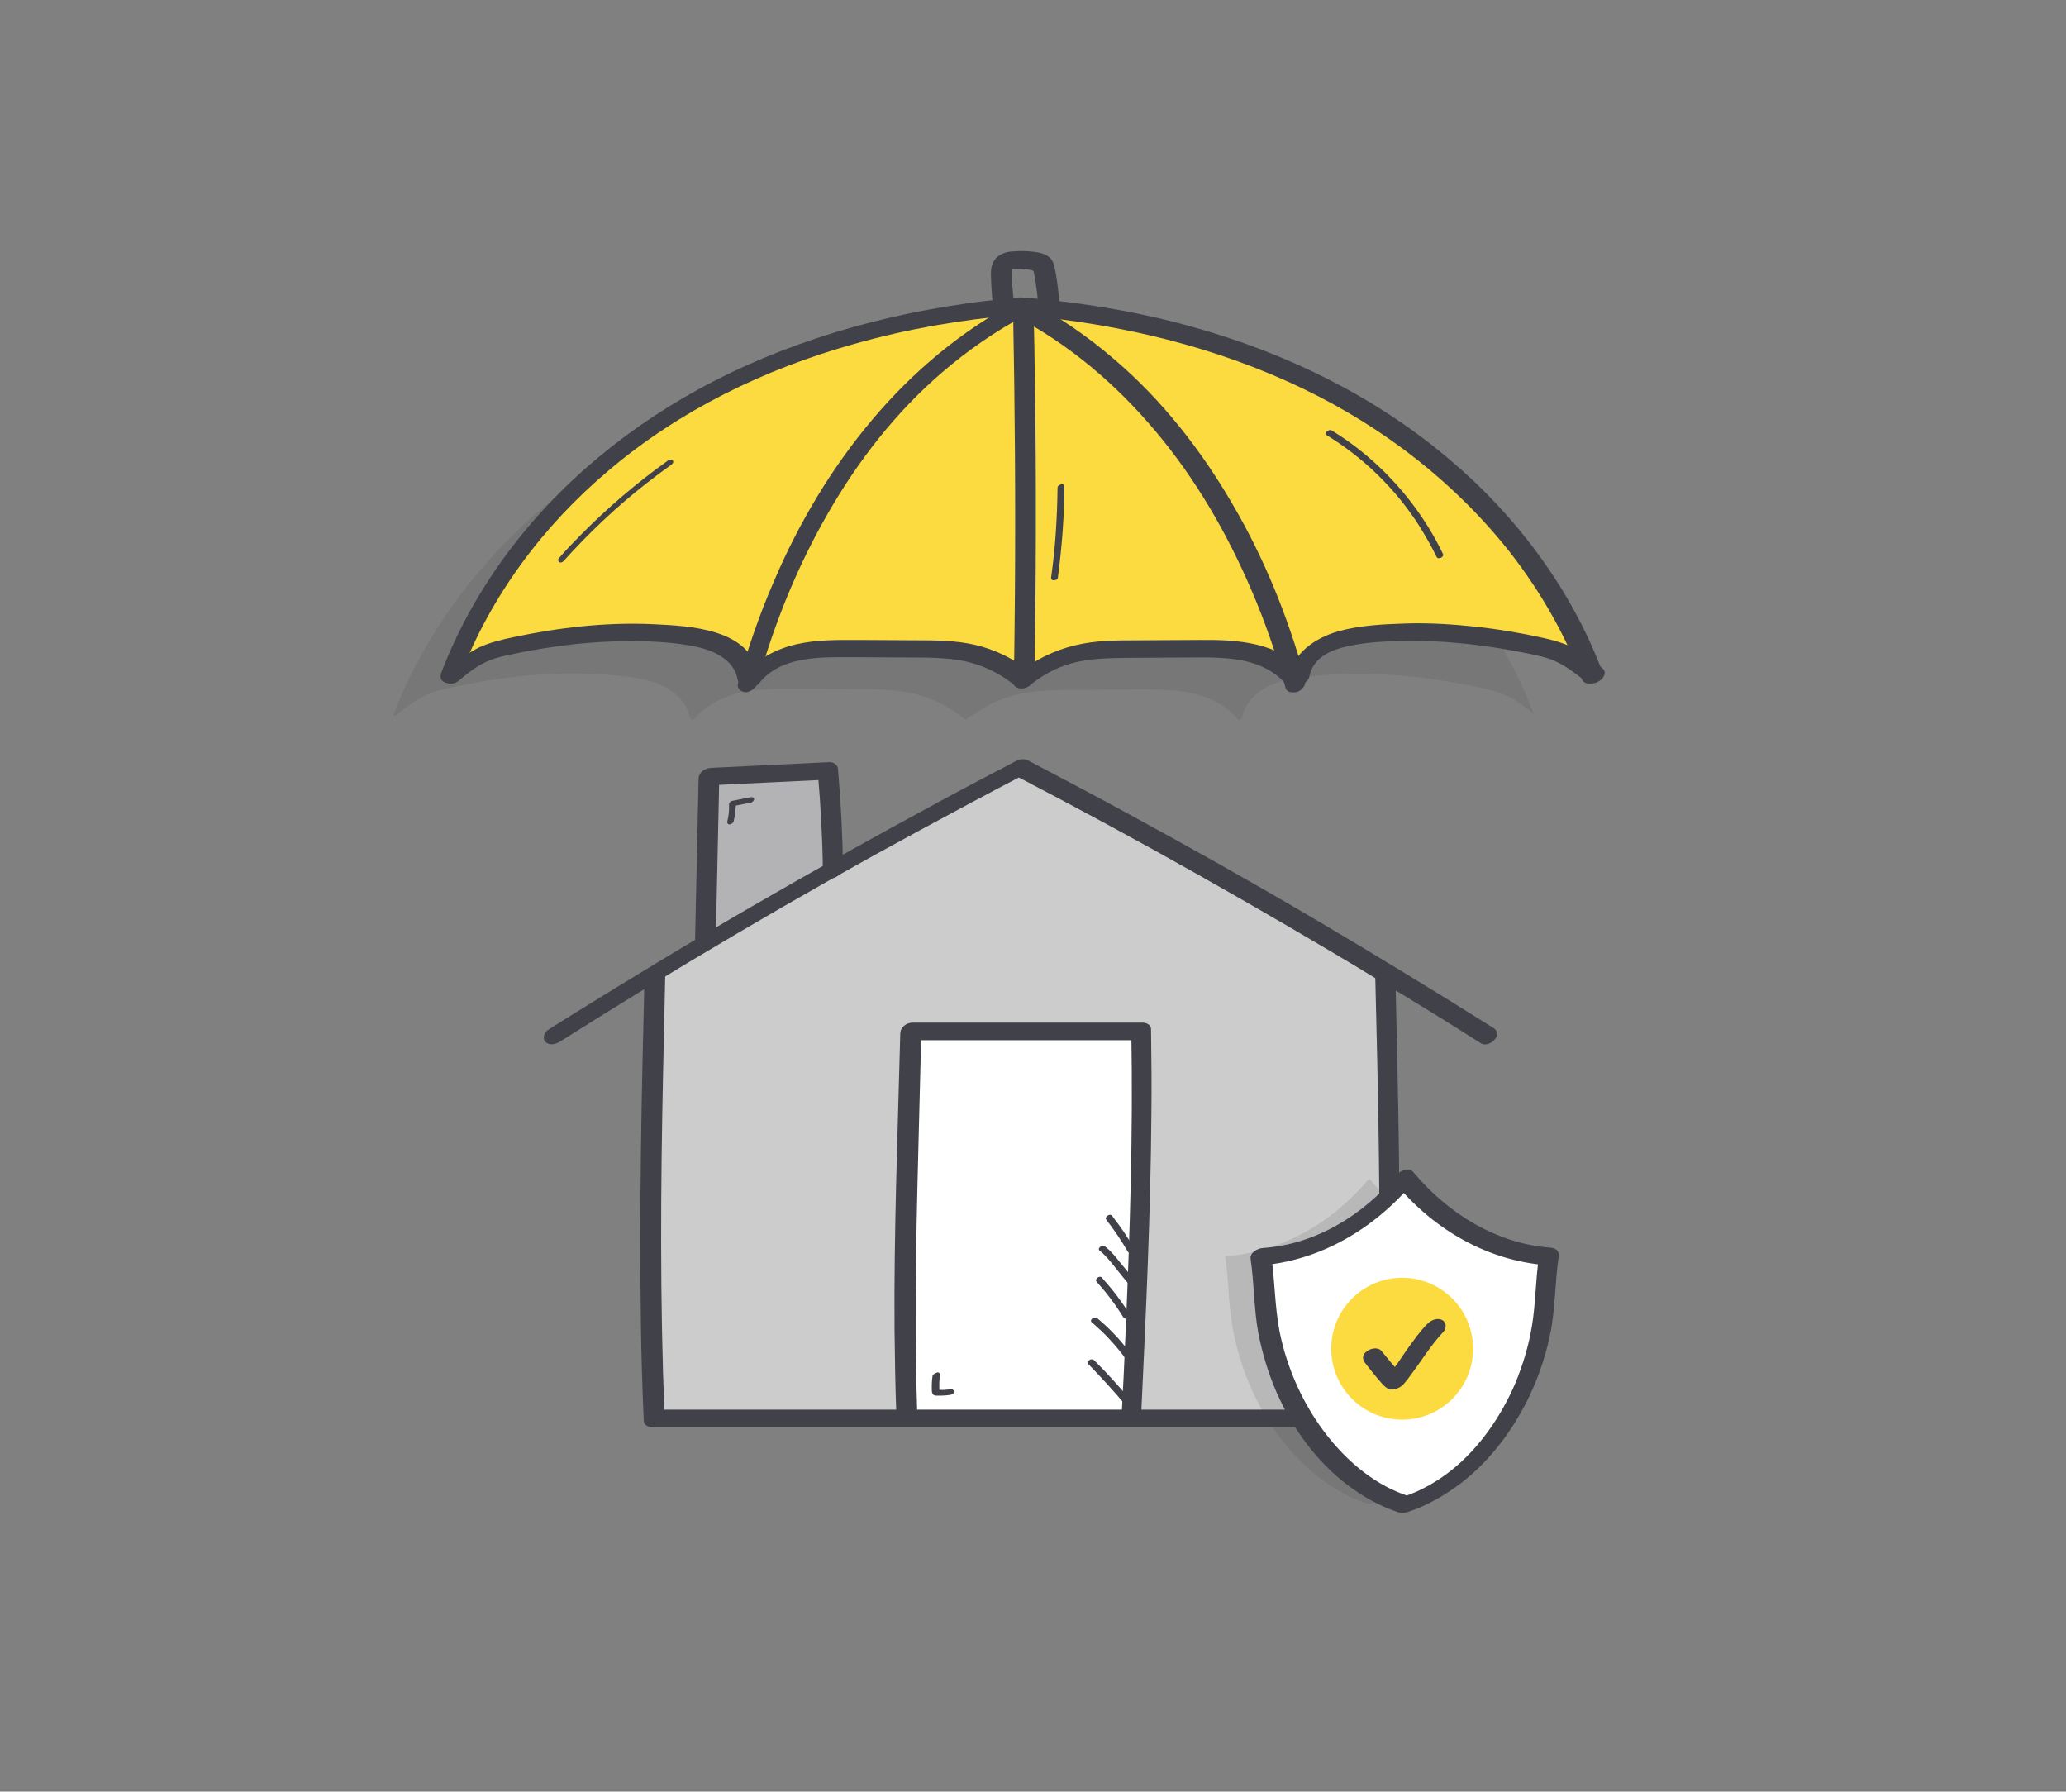 <?xml version="1.0" encoding="utf-8"?>
<!-- Generator: Adobe Illustrator 25.0.0, SVG Export Plug-In . SVG Version: 6.00 Build 0)  -->
<svg version="1.1" xmlns="http://www.w3.org/2000/svg" xmlns:xlink="http://www.w3.org/1999/xlink" x="0px" y="0px"
	 viewBox="0 0 576.7 500" style="enable-background:new 0 0 576.7 500;" xml:space="preserve">
<rect x="0" y="0" width="576.7" height="500" fill="#808080" stroke="none"/>
<style type="text/css">
	.st0{fill:#FFFFFF;}
	.st1{fill:#CCCCCC;}
	.st2{fill:#FCDB40;}
	.st3{opacity:0.15;}
	.st4{fill:#414149;}
	.st5{opacity:0.48;fill:#8D8D92;}
	.st6{fill:#F2F2F2;}
	.st7{opacity:0.15;fill:#414149;}
	.st8{opacity:0.32;}
	.st9{fill:#C4A0A3;}
	.st10{fill:#363131;}
	.st11{fill:#F3D421;}
	.st12{fill:#F3C421;}
	.st13{fill:#F3E620;}
	.st14{fill:#686877;}
	.st15{fill:#ED8017;}
	.st16{fill:#F3A322;}
	.st17{fill:#100C37;}
	.st18{opacity:0.19;fill:#4031DA;}
	.st19{fill:url(#SVGID_1_);}
	.st20{fill:url(#SVGID_2_);}
	.st21{opacity:0.19;fill:#100C37;}
	.st22{opacity:0.19;fill:#837BC8;}
	.st23{fill:url(#SVGID_3_);}
	.st24{fill:#837BC8;}
	.st25{fill:url(#SVGID_4_);}
	.st26{fill:#E2B4CE;}
	.st27{fill:#F1DEDA;}
	.st28{fill:url(#SVGID_5_);}
	.st29{fill:#F04D5A;}
	.st30{fill:#9F9EAF;}
	.st31{fill:#F5D04D;}
	.st32{fill:#F0C6C0;}
	.st33{opacity:0.36;fill:#696969;}
	.st34{fill:none;stroke:#414149;stroke-width:5;stroke-linejoin:round;stroke-miterlimit:10;}
	.st35{opacity:0.16;}
	.st36{fill:#FDE98C;}
	.st37{fill:none;stroke:#414149;stroke-width:2;stroke-miterlimit:10;}
	.st38{opacity:0.24;fill:#414149;}
	.st39{fill:#999999;}
	.st40{clip-path:url(#SVGID_7_);}
	.st41{clip-path:url(#SVGID_9_);}
	.st42{clip-path:url(#SVGID_11_);}
	.st43{opacity:0.23;fill:#414149;}
	.st44{fill:none;stroke:#414149;stroke-width:5;stroke-miterlimit:10;}
	.st45{clip-path:url(#SVGID_13_);}
	.st46{clip-path:url(#SVGID_15_);}
	.st47{clip-path:url(#SVGID_17_);}
	.st48{fill:#B3B3B6;}
	.st49{clip-path:url(#SVGID_19_);}
	.st50{clip-path:url(#SVGID_21_);}
	.st51{opacity:0.25;}
	.st52{opacity:0.36;fill:#414149;}
	.st53{opacity:0.25;fill:#414149;}
	.st54{clip-path:url(#SVGID_23_);}
	.st55{fill:#0A2C34;}
	.st56{fill:#FFB0AC;}
	.st57{fill:#F7A09E;}
	.st58{fill:#F9DFAC;}
	.st59{fill:#E2CB9F;}
	.st60{fill:#FFE09C;}
	.st61{fill:#EFB26F;}
	.st62{fill:#D67848;}
	.st63{fill:#B25B3F;}
	.st64{fill:#FFDA94;}
	.st65{fill:#F0B571;}
</style>
<g id="Layer_2">
</g>
<g id="Layer_1">
	<g>
		<path class="st0" d="M319.5,286.2c0.6,35.5-1,71-2.7,106.5v1.5c-20.9,0-41.8,0-62.7,0v-2c-0.5-14.9-0.6-29.9-0.3-44.8
			c0.1-3.6,0.1-7.2,0.2-10.7c0.4-16.8,0.8-33.6,1.2-50.5C276.7,286.2,298.1,286.2,319.5,286.2z"/>
		<path class="st48" d="M233.5,241L233.5,241c-11.9,6.7-23.7,13.5-35.4,20.5l-0.2-0.3c0.3-15.3,0.7-30.7,1-46
			c11.1-0.5,22.1-1.1,33.2-1.6C233,222.6,233.4,231.8,233.5,241z"/>
		<path class="st1" d="M387.9,270.7c1,41.2,1.9,82.4,0.2,123.5c-23.7,0-47.5,0-71.2,0v-1.5c1.7-35.5,3.4-71,2.7-106.5
			c-21.4,0-42.8,0-64.3,0c-0.4,16.8-0.8,33.6-1.2,50.5c-0.1,3.6-0.2,7.2-0.2,10.7c-0.3,14.9-0.2,29.9,0.3,44.8v2
			c-23.5,0-46.9,0-70.4,0c-1.7-41.1-0.8-82.4,0.2-123.5l-0.3-0.5c4.8-2.9,9.7-5.8,14.5-8.7c11.7-7,23.5-13.8,35.4-20.5
			c17.3-9.7,34.8-19.2,52.4-28.4c34.7,18.1,68.8,37.3,102.3,57.6L387.9,270.7z"/>
		<g class="st3">
			<path class="st4" d="M353.3,191.9c-3.2,1.8-6,4.8-6.6,8.5l-1,0.6c-0.2-0.3-0.5-0.6-0.7-0.9c-12-42-36.8-82.1-75.3-102.5l0,0
				l0.4-0.8c2.3,0.2,4.6,0.4,6.8,0.7c30.8,3.4,61.1,12.2,87.5,28.2c28.3,17,51.9,42.6,63.7,73.5c-2.4-1.9-4.9-3.9-7.7-5.1
				c-2.6-1.2-5.4-1.8-8.1-2.4c-15.9-3.3-32.3-4.8-48.5-2.7C360.2,189.4,356.5,190.1,353.3,191.9z"/>
			<path class="st4" d="M269.7,97.6C308.2,118,333,158.1,345,200.1c-3.1-3.5-7.5-5.6-12.1-6.6c-4.9-1.1-10-1.1-15.1-1.1
				c-6,0-11.9,0.1-17.9,0.1c-5.2,0-10.4,0.1-15.5,1.2c-4.8,1.1-9.3,3.2-13.2,6.1l-1.4-0.5C270.4,165.3,270.3,131.4,269.7,97.6z"/>
			<path class="st4" d="M268,96.8l0.4,0.8c-38.6,20.4-63.5,60.8-75.4,102.9l-0.4-0.1c-0.6-3.7-3.3-6.7-6.6-8.5
				c-3.2-1.8-7-2.5-10.6-3c-16.1-2.1-32.5-0.6-48.4,2.7c-2.8,0.6-5.5,1.2-8.1,2.4c-3.1,1.4-5.9,3.6-8.6,5.8l-0.5-0.2
				c11.8-31,35.5-56.8,63.9-73.9c27.3-16.5,58.8-25.3,90.6-28.5C265.5,97,266.8,96.9,268,96.8z"/>
			<path class="st4" d="M193.6,200.9l-0.7-0.2c0-0.1,0-0.2,0.1-0.3c11.9-42.1,36.8-82.4,75.4-102.9c0.2-0.1,0.4-0.2,0.6-0.3
				c0.2,0.1,0.4,0.2,0.6,0.3l0,0c0.7,33.9,0.7,67.8,0.2,101.6l1.4,0.5c-0.6,0.4-1.1,0.9-1.6,1.3c-4.3-3.6-9.4-6.1-14.8-7.4
				c-5.1-1.1-10.3-1.2-15.5-1.2c-6,0-11.9-0.1-17.9-0.1c-5.1,0-10.1,0-15.1,1.1C201.5,194.6,196.7,197,193.6,200.9z"/>
		</g>
		<g>
			<path class="st2" d="M370.4,178.8c-3.2,1.8-6,4.8-6.6,8.5l-1,0.6c-0.2-0.3-0.5-0.6-0.7-0.9c-12-42-36.8-82.1-75.3-102.5l0,0
				l0.4-0.8c2.3,0.2,4.6,0.4,6.8,0.7c30.8,3.4,61.1,12.2,87.5,28.2c28.3,17,51.9,42.6,63.7,73.5c-2.4-1.9-4.9-3.9-7.7-5.1
				c-2.6-1.2-5.4-1.8-8.1-2.4c-15.9-3.3-32.3-4.8-48.5-2.7C377.3,176.3,373.6,177,370.4,178.8z"/>
			<path class="st2" d="M286.8,84.5c38.5,20.4,63.4,60.5,75.3,102.5c-3.1-3.5-7.5-5.6-12.1-6.6c-4.9-1.1-10-1.1-15.1-1.1
				c-6,0-11.9,0.1-17.9,0.1c-5.2,0-10.4,0.1-15.5,1.2c-4.8,1.1-9.3,3.2-13.2,6.1l-1.4-0.5C287.5,152.3,287.5,118.4,286.8,84.5z"/>
			<path class="st2" d="M285.2,83.8l0.4,0.8c-38.6,20.4-63.5,60.8-75.4,102.9l-0.4-0.1c-0.6-3.7-3.3-6.7-6.6-8.5
				c-3.2-1.8-7-2.5-10.6-3c-16.1-2.1-32.5-0.6-48.4,2.7c-2.8,0.6-5.5,1.2-8.1,2.4c-3.1,1.4-5.9,3.6-8.6,5.8l-0.5-0.2
				c11.8-31,35.5-56.8,63.9-73.9c27.3-16.5,58.8-25.3,90.6-28.5C282.6,84,283.9,83.9,285.2,83.8z"/>
			<path class="st2" d="M210.8,187.9l-0.7-0.2c0-0.1,0-0.2,0.1-0.3c11.9-42.1,36.8-82.4,75.4-102.9c0.2-0.1,0.4-0.2,0.6-0.3
				c0.2,0.1,0.4,0.2,0.6,0.3l0,0c0.7,33.9,0.7,67.7,0.2,101.6l1.4,0.5c-0.6,0.4-1.1,0.9-1.6,1.3c-4.3-3.6-9.4-6.1-14.8-7.4
				c-5-1.1-10.3-1.2-15.5-1.2c-6,0-11.9-0.1-17.9-0.1c-5.1,0-10.1-0.1-15.1,1.1C218.6,181.5,213.8,183.9,210.8,187.9z"/>
		</g>
		<g>
			<g>
				<path class="st4" d="M128.4,188.8c8.5-22.4,23.2-42.1,41.5-57.5c19.8-16.8,43.5-28.3,68.5-35.3c14.8-4.2,29.9-6.8,45.2-8.1
					c1.4-0.1,3-0.9,3.4-2.5c0.3-1.4-0.9-2.5-2.3-2.4c-27.9,2.4-55.7,9-81.1,21.2c-23,11.1-43.9,27-59.7,47.2
					c-8.6,11-15.7,23.2-20.7,36.3C121.8,191.2,127.3,191.6,128.4,188.8L128.4,188.8z"/>
			</g>
		</g>
		<g>
			<g>
				<path class="st4" d="M211.5,190.6c4.6-16.6,11.1-32.6,19.7-47.5c8.4-14.6,18.9-28.1,31.7-39.1c7.2-6.2,15-11.6,23.3-16
					c1.1-0.6,2.4-1.9,1.8-3.3c-0.6-1.3-2.5-1.4-3.7-0.8c-15.7,8.2-29.4,19.7-40.8,33.2c-11.4,13.5-20.6,29-27.5,45.2
					c-4,9.2-7.3,18.8-10,28.5c-0.4,1.4,1,2.4,2.3,2.4C209.6,193,211,192,211.5,190.6L211.5,190.6z"/>
			</g>
		</g>
		<g>
			<g>
				<path class="st4" d="M447.1,187c-8.8-23.1-24.2-43.5-43.1-59.3c-20.6-17.3-45.1-29.2-70.9-36.4c-15.2-4.3-30.7-6.8-46.4-8.2
					c-1.4-0.1-3.1,1.1-3.4,2.5c-0.3,1.6,1,2.3,2.3,2.4c27.1,2.4,54.1,8.8,78.6,20.7c22.3,10.8,42.2,26.2,57.5,45.7
					c8.3,10.7,15.1,22.5,19.9,35.2C442.7,192.3,448.2,189.8,447.1,187L447.1,187z"/>
			</g>
		</g>
		<g>
			<g>
				<path class="st4" d="M364.3,189.4c-4.7-17-11.3-33.4-20.2-48.6c-8.7-15-19.6-29-32.8-40.3c-7.4-6.4-15.6-12.1-24.3-16.6
					c-2.5-1.3-6.8,2.7-3.7,4.3c15.2,7.9,28.3,19.1,39.3,32.2c11.1,13.2,19.8,28.2,26.6,44c3.9,9,7.1,18.3,9.7,27.7
					c0.4,1.4,2.7,1.3,3.7,0.8C363.9,192.1,364.7,190.8,364.3,189.4L364.3,189.4z"/>
			</g>
		</g>
		<g>
			<g>
				<path class="st4" d="M282.8,86.9c0.5,26.4,0.7,52.8,0.5,79.2c-0.1,7.5-0.1,14.9-0.3,22.4c0,1.5,2,1.9,3.1,1.7
					c1.4-0.3,2.6-1.5,2.7-3c0.4-26.4,0.5-52.8,0.1-79.2c-0.1-7.5-0.2-14.9-0.4-22.4c0-1.5-1.9-1.9-3.1-1.7
					C284.1,84.2,282.8,85.4,282.8,86.9L282.8,86.9z"/>
			</g>
		</g>
		<g>
			<g>
				<path class="st4" d="M128,190c2.1-1.7,4.2-3.5,6.7-4.8c2.3-1.2,4.7-1.9,7.3-2.4c5.7-1.3,11.5-2.2,17.3-2.9
					c5.9-0.7,11.9-1,17.8-1c5.7,0.1,11.6,0.4,17.2,1.6c4.9,1,10.6,3.6,11.6,9.1c0.6,3.2,6.3,1.5,5.8-1.3
					c-2.3-12.9-19.1-13.6-29.4-14.1c-13-0.6-26.1,0.9-38.9,3.6c-3.3,0.7-6.7,1.5-9.7,2.9c-3.2,1.6-6.1,3.8-8.8,6
					c-1,0.8-1.8,2.3-0.7,3.4C125,191.2,127,190.9,128,190L128,190z"/>
			</g>
		</g>
		<g>
			<g>
				<path class="st4" d="M211.9,190.7c6-7.6,16.8-7.3,25.6-7.3c5.5,0,10.9,0.1,16.4,0.1c5.1,0,10.3,0,15.3,1
					c5.2,1.1,10.1,3.5,14.2,6.9c1.2,1,2.8,0.8,4-0.1c0.9-0.7,1.9-2.5,0.7-3.4c-4.1-3.4-8.8-5.9-13.9-7.4c-5.4-1.6-11.2-1.8-16.8-1.8
					c-5.9,0-11.9-0.1-17.8-0.1c-5.8,0-11.6-0.1-17.3,1.2c-5.6,1.3-11.1,4.1-14.8,8.7c-0.8,1-1,2.6,0.3,3.3
					C209.1,192.4,211,191.8,211.9,190.7L211.9,190.7z"/>
			</g>
		</g>
		<g>
			<g>
				<path class="st4" d="M447.4,186.6c-2.4-2-4.9-4-7.7-5.5c-2.7-1.5-5.6-2.3-8.6-3c-6.3-1.4-12.7-2.5-19.2-3.2
					c-6.5-0.7-13-1.1-19.5-0.9c-6.2,0.2-12.8,0.5-18.9,2.2c-6.2,1.8-12.5,5.9-13.7,12.7c-0.6,3.4,5.2,2.7,5.7-0.1
					c0.8-4.5,4.8-6.9,8.9-8c5.5-1.5,11.3-1.8,16.9-1.9c11.7-0.3,23.3,1.1,34.8,3.4c3,0.6,6.1,1.2,8.8,2.6c2.8,1.4,5.2,3.3,7.6,5.2
					c1.2,0.9,2.8,0.8,4-0.1C447.6,189.4,448.6,187.6,447.4,186.6L447.4,186.6z"/>
			</g>
		</g>
		<g>
			<g>
				<path class="st4" d="M364.1,187.8c-6.9-8.7-19-9.3-29.2-9.2c-5.9,0-11.8,0.1-17.6,0.1c-5.7,0-11.5,0-17.2,1.4
					c-5.9,1.4-11.4,4.1-16.1,8c-1,0.8-1.8,2.3-0.7,3.4c1,1,3,0.7,4-0.1c3.5-2.9,7.5-5.1,11.9-6.3c5-1.4,10.1-1.4,15.2-1.5
					c5.5,0,11.1-0.1,16.6-0.1c5.2,0,10.5-0.2,15.7,0.8c4.9,1,9.5,3.1,12.6,7.1C361.2,193.6,366.1,190.4,364.1,187.8L364.1,187.8z"/>
			</g>
		</g>
		<g>
			<g>
				<path class="st4" d="M283.1,85c-0.3-2.4-0.5-4.8-0.6-7.1c-0.1-1.1-0.1-2.2-0.1-3.3c0,0.5,0.1-0.2,0.1-0.3c0-0.3,0,0.1-0.1,0.1
					c0-0.1,0.2-0.3,0,0c-0.3,0.3-0.5,0.5-0.8,0.7c-0.5,0.3,0.5-0.1,0.4-0.1c0,0-0.6,0.1-0.2,0c0.1,0,0.3,0,0.4,0c0.3,0,0.5,0,0.8,0
					c0.6,0,1.2,0,1.8,0c0.3,0,0.6,0,1,0.1c0,0,0.4,0,0.2,0c-0.3,0,0.2,0,0.2,0c0.6,0.1,1.1,0.1,1.7,0.3c0.1,0,0.7,0.2,0.4,0.1
					c-0.3-0.1,0.4,0.3,0.2,0.1c-0.2-0.2,0.1,0.1,0.1,0.1c0,0-0.2-0.3-0.1,0c0,0.1,0.1,0.2,0.1,0.3c-0.1-0.2,0,0,0,0.1
					c0.2,1.2,0.5,2.4,0.6,3.6c0.4,2.7,0.7,5.3,0.8,8c0.1,1.5,1.9,2,3.1,1.7c1.4-0.4,2.7-1.5,2.7-3c-0.1-2.8-0.4-5.6-0.8-8.3
					c-0.2-1.5-0.5-3-0.9-4.5c-0.5-1.6-1.8-2.4-3.3-2.9c-1.4-0.4-2.9-0.5-4.3-0.6c-1.4-0.1-2.9,0-4.3,0.1c-1.8,0.2-3.6,0.9-4.6,2.4
					c-0.9,1.3-1,2.7-1,4.2c0.1,3.2,0.3,6.4,0.7,9.5C277.7,89.6,283.4,87.9,283.1,85L283.1,85z"/>
			</g>
		</g>
		<g>
			<g>
				<path class="st4" d="M416.9,286.9c-16.7-10.5-33.6-20.8-50.6-30.8c-17-10-34.1-19.6-51.4-29c-8.6-4.7-17.3-9.3-25.9-13.8
					c-1.2-0.6-2.5-1.6-3.9-1.4c-1.3,0.2-2.6,1.1-3.8,1.7c-2.2,1.1-4.3,2.3-6.5,3.4c-4.4,2.3-8.7,4.6-13.1,7
					c-17.4,9.4-34.6,19-51.7,28.9c-17.1,9.9-34,20.2-50.8,30.6c-2.1,1.3-4.1,2.6-6.2,3.9c-1.1,0.7-1.7,2.4-0.7,3.4
					c1.1,1.1,2.9,0.6,4-0.1c16.3-10.3,32.8-20.4,49.5-30.2c16.8-9.9,33.8-19.5,51-28.8c9.6-5.2,19.3-10.4,29.1-15.5
					c-0.9,0-1.9,0-2.8,0.1c17.3,9,34.5,18.3,51.5,27.9c17,9.6,33.9,19.4,50.5,29.5c9.5,5.7,18.9,11.5,28.2,17.4
					C415.6,292.7,419.8,288.8,416.9,286.9L416.9,286.9z"/>
			</g>
		</g>
		<g>
			<g>
				<path class="st4" d="M235.3,242c-0.1-9.2-0.6-18.3-1.4-27.5c-0.1-1.1-1.3-1.8-2.3-1.8c-11.1,0.5-22.1,1.1-33.2,1.6
					c-1.7,0.1-3.4,1.3-3.4,3.1c-0.3,15.3-0.7,30.7-1,46c0,1.5,2,1.9,3.1,1.7c1.5-0.3,2.6-1.5,2.7-3c0.3-15.3,0.7-30.7,1-46
					c-1.1,1-2.3,2.1-3.4,3.1c11.1-0.5,22.1-1.1,33.2-1.6c-0.8-0.6-1.6-1.2-2.3-1.8c0.8,9.1,1.3,18.3,1.4,27.5c0,1.5,1.9,1.9,3.1,1.7
					C234,244.6,235.3,243.5,235.3,242L235.3,242z"/>
			</g>
		</g>
		<g>
			<g>
				<path class="st4" d="M383.9,273c0.8,32,1.5,64.1,1,96.1c-0.1,9.1-0.4,18.3-0.8,27.4c1.1-1,2.3-2.1,3.4-3.1
					c-26.6,0-53.3,0-79.9,0c-26.5,0-53,0-79.4,0c-15,0-30,0-45,0c0.8,0.6,1.6,1.2,2.3,1.8c-1.3-32-1.1-64.1-0.4-96.1
					c0.2-9.1,0.4-18.3,0.6-27.4c0-1.5-2-1.9-3.1-1.7c-1.5,0.3-2.6,1.5-2.7,3c-0.8,32-1.5,64.1-1,96.1c0.1,9.1,0.4,18.3,0.8,27.4
					c0,1.2,1.3,1.8,2.3,1.8c26.6,0,53.3,0,79.9,0c26.5,0,53,0,79.4,0c15,0,30,0,45,0c1.8,0,3.3-1.3,3.4-3.1
					c1.3-32,1.1-64.1,0.4-96.1c-0.2-9.1-0.4-18.3-0.6-27.4C389.6,268.5,383.8,270.1,383.9,273L383.9,273z"/>
			</g>
		</g>
		<g>
			<g>
				<path class="st4" d="M318.6,393.7c1.3-27.7,2.6-55.4,2.8-83.1c0.1-7.8,0-15.6-0.1-23.4c0-1.2-1.3-1.8-2.3-1.8
					c-16.7,0-33.4,0-50.1,0c-4.7,0-9.5,0-14.2,0c-1.7,0-3.4,1.3-3.4,3.1c-0.7,27.5-1.8,55.1-1.6,82.6c0.1,7.8,0.2,15.6,0.5,23.4
					c0.1,3.2,5.9,1.6,5.8-1.3c-0.9-27.5-0.1-55,0.6-82.5c0.2-7.8,0.4-15.7,0.6-23.5c-1.1,1-2.3,2.1-3.4,3.1c16.7,0,33.4,0,50.1,0
					c4.7,0,9.5,0,14.2,0c-0.8-0.6-1.6-1.2-2.3-1.8c0.5,27.7-0.4,55.4-1.6,83.1c-0.3,7.8-0.7,15.6-1.1,23.4c-0.1,1.5,2,1.9,3.1,1.7
					C317.4,396.4,318.5,395.3,318.6,393.7L318.6,393.7z"/>
			</g>
		</g>
		<g>
			<g>
				<path class="st4" d="M377.6,341.4c3.3,3,6,6.7,7.8,10.8c0.4,0.9,2.2,0.1,1.8-0.8c-1.9-4.2-4.6-8-8-11.1
					C378.5,339.7,376.9,340.7,377.6,341.4L377.6,341.4z"/>
			</g>
		</g>
		<g>
			<g>
				<path class="st4" d="M378.4,350.6c-0.1-0.2-0.3-0.4-0.4-0.6c-0.6,0.3-1.1,0.6-1.7,1c3.6,3.6,6.5,7.8,8.6,12.3
					c0.4,0.9,2.2,0.1,1.8-0.8c-2.2-4.7-5.2-9-8.8-12.6c-0.3-0.3-0.9-0.2-1.2,0c-0.3,0.2-0.8,0.6-0.5,1c0.1,0.2,0.3,0.4,0.4,0.6
					c0.3,0.4,0.8,0.4,1.2,0.3C378.1,351.5,378.7,351,378.4,350.6L378.4,350.6z"/>
			</g>
		</g>
		<g>
			<g>
				<path class="st4" d="M375.2,362.4c3.7,3.9,7.1,8.1,10.2,12.5c0.5,0.7,2.2-0.3,1.6-1.1c-3.1-4.4-6.5-8.6-10.2-12.5
					C376.2,360.6,374.5,361.7,375.2,362.4L375.2,362.4z"/>
			</g>
		</g>
		<g>
			<g>
				<path class="st4" d="M374.5,375c4,3.6,7.2,8,9.5,12.8c0.4,0.9,2.2,0.1,1.8-0.8c-2.4-5-5.7-9.4-9.8-13.1
					C375.4,373.3,373.8,374.3,374.5,375L374.5,375z"/>
			</g>
		</g>
		<g>
			<g>
				<path class="st4" d="M204.8,229.2c0.4-1.7,0.6-3.5,0.6-5.2c-0.3,0.3-0.6,0.6-0.9,1c1.7-0.3,3.4-0.7,5.1-1c0.4-0.1,0.9-0.5,0.9-1
					c0-0.5-0.6-0.6-1-0.5c-1.7,0.3-3.4,0.7-5.1,1c-0.4,0.1-0.9,0.5-0.9,1c0.1,1.6-0.1,3.3-0.5,4.8c-0.1,0.5,0.3,0.8,0.7,0.8
					C204.1,230,204.7,229.7,204.8,229.2L204.8,229.2z"/>
			</g>
		</g>
		<g>
			<g>
				<path class="st4" d="M370.4,121.5c10.3,6.3,19.1,14.9,25.6,25c1.8,2.9,3.5,5.8,5,8.9c0.4,0.9,2.2,0.1,1.8-0.8
					c-5.3-11-13.1-20.8-22.6-28.5c-2.7-2.2-5.6-4.2-8.5-6C370.9,119.7,369.4,120.9,370.4,121.5L370.4,121.5z"/>
			</g>
		</g>
		<g>
			<g>
				<path class="st4" d="M295.2,136.1c-0.1,8.4-0.6,16.8-1.8,25.1c-0.2,1.1,1.8,0.9,1.9,0c1.1-8.5,1.8-17,1.8-25.5
					C297.1,134.7,295.2,135.2,295.2,136.1L295.2,136.1z"/>
			</g>
		</g>
		<g>
			<g>
				<path class="st4" d="M157.3,156.6c7-7.8,14.7-15.1,23-21.6c2.3-1.8,4.7-3.6,7.2-5.4c0.3-0.2,0.6-0.7,0.3-1.1
					c-0.3-0.4-1-0.2-1.3,0c-8.7,6.2-16.8,13.1-24.3,20.7c-2.1,2.1-4.2,4.3-6.2,6.6c-0.3,0.3-0.3,0.8,0.1,1
					C156.4,157.2,157,156.9,157.3,156.6L157.3,156.6z"/>
			</g>
		</g>
		<g class="st3">
			<path class="st4" d="M382.2,328.9c10.8,12.9,25.3,20.7,40.2,21.7c-0.7,4.7-0.8,9.5-1.3,14.2c-2.5,25.8-18.7,48.6-38.9,55
				c-20.2-6.4-36.4-29.2-38.9-55c-0.5-4.7-0.5-9.5-1.3-14.2C356.9,349.6,371.5,341.8,382.2,328.9z"/>
		</g>
		<g>
			<path class="st0" d="M392.2,328.9c10.8,12.9,25.3,20.7,40.2,21.7c-0.7,4.7-0.8,9.5-1.3,14.2c-2.5,25.8-18.7,48.6-38.9,55
				c-20.2-6.4-36.4-29.2-38.9-55c-0.5-4.7-0.5-9.5-1.3-14.2C366.9,349.6,381.5,341.8,392.2,328.9z"/>
		</g>
		<g>
			<g>
				<path class="st4" d="M389.9,330.7c10.6,12.6,25.5,21.2,42,22.4c-0.8-0.8-1.5-1.6-2.3-2.4c-1,6.5-0.9,13-2,19.5
					c-0.9,5.4-2.5,10.7-4.6,15.8c-4,9.3-10,18-17.7,24.2c-4,3.2-8.7,5.9-13.3,7.4c0.5,0,1,0,1.4,0c-9.2-2.9-17-9.4-22.9-16.9
					c-6.6-8.4-11.2-18.6-13.3-29c-1.4-7.1-1.3-14.4-2.4-21.6c-1.1,1-2.3,2.1-3.4,3.1c16.9-1.2,32.1-10.2,42.9-23
					c0.9-1,1-2.6-0.3-3.3c-1.3-0.7-3.2-0.1-4.1,1c-9.4,11.2-22.6,19.4-37.4,20.4c-1.5,0.1-3.7,1.3-3.4,3.1c1,6.8,0.9,13.7,2.1,20.4
					c1.1,5.7,2.8,11.4,5.1,16.7c4.4,10,11.1,19.3,19.8,25.9c4.1,3.1,8.6,5.7,13.5,7.4c0.8,0.3,1.5,0.5,2.3,0.4
					c0.8-0.1,1.6-0.4,2.4-0.7c1.2-0.4,2.4-0.9,3.6-1.5c2.3-1.1,4.6-2.4,6.7-3.8c9.2-6,16.4-15,21.4-24.7c3-5.9,5.2-12.1,6.6-18.6
					c1.6-7.4,1.4-14.9,2.5-22.3c0.2-1.5-0.9-2.3-2.3-2.4c-15.1-1.1-28.7-9.6-38.3-21.1C392.7,324.9,387.8,328.2,389.9,330.7z"/>
			</g>
		</g>
		<circle class="st2" cx="391.4" cy="376.4" r="19.8"/>
		<g>
			<g>
				<path class="st4" d="M381,380.3c1.6,2.1,3.3,4.2,5.1,6.2c0.7,0.7,1.4,1.3,2.5,1.3c1.2-0.1,2.3-0.6,3.1-1.4
					c0.8-0.9,1.5-1.8,2.2-2.8c3-4,5.6-8.3,9-11.9c0.9-1,0.9-2.6-0.3-3.3c-1.4-0.7-3.1,0-4.1,1c-2.2,2.2-4,4.8-5.8,7.3
					c-0.9,1.3-1.7,2.5-2.6,3.8c-0.4,0.6-0.9,1.2-1.4,1.8c-0.2,0.3-0.5,0.6-0.8,1c-0.1,0.2-0.3,0.3-0.4,0.5c-0.3,0.3-0.3,0.3,0.1,0
					c0.5-0.2,1-0.4,1.4-0.7c-0.1,0-0.1,0-0.2,0c0.7,0.1,1.4,0.1,2.1,0.2c0.2,0.2,0.2,0.2-0.1-0.1c-0.1-0.2-0.3-0.3-0.4-0.5
					c-0.2-0.2-0.4-0.5-0.6-0.7c-0.5-0.5-0.9-1.1-1.4-1.6c-0.9-1.1-1.9-2.3-2.8-3.4c-0.9-1.1-3.1-0.7-4,0.1
					C380.6,377.7,380,379,381,380.3L381,380.3z"/>
			</g>
		</g>
		<g>
			<g>
				<path class="st4" d="M308.8,340.4c2.2,2.8,4.2,5.8,6,8.9c0.2,0.4,0.8,0.4,1.2,0.3c0.3-0.1,0.9-0.6,0.6-1.1
					c-1.8-3.2-3.9-6.3-6.2-9.2C309.9,338.5,308.2,339.6,308.8,340.4L308.8,340.4z"/>
			</g>
		</g>
		<g>
			<g>
				<path class="st4" d="M306.9,349c1.7,1.3,3,3,4.3,4.6c1.4,1.8,2.9,3.6,4.3,5.3c0.6,0.7,2.3-0.3,1.6-1.1c-1.4-1.8-2.9-3.6-4.3-5.3
					c-1.3-1.6-2.6-3.3-4.3-4.6c-0.4-0.3-0.9-0.2-1.3,0C306.9,348.1,306.5,348.6,306.9,349L306.9,349z"/>
			</g>
		</g>
		<g>
			<g>
				<path class="st4" d="M306.1,357.7c2.8,3.1,5.3,6.4,7.5,10c0.3,0.4,0.8,0.4,1.2,0.3c0.3-0.1,0.9-0.6,0.6-1.1
					c-2.3-3.7-4.9-7.1-7.8-10.3C307.1,355.8,305.4,356.9,306.1,357.7L306.1,357.7z"/>
			</g>
		</g>
		<g>
			<g>
				<path class="st4" d="M304.7,369c3.6,3,6.8,6.5,9.6,10.3c0.5,0.7,2.2-0.3,1.6-1.1c-2.7-3.8-6-7.3-9.6-10.3
					c-0.4-0.3-0.9-0.2-1.3,0C304.7,368.1,304.3,368.6,304.7,369L304.7,369z"/>
			</g>
		</g>
		<g>
			<g>
				<path class="st4" d="M303.8,380.7c3.5,3.6,6.9,7.3,10.2,11.2c0.6,0.7,2.3-0.3,1.6-1.1c-3.2-3.9-6.6-7.6-10.2-11.2
					C304.7,378.9,303,379.9,303.8,380.7L303.8,380.7z"/>
			</g>
		</g>
		<g>
			<g>
				<path class="st4" d="M260.3,384c-0.1,0.8-0.2,1.7-0.2,2.5c0,0.4,0,0.8,0,1.2c0,0.4,0,0.9,0.2,1.2c0.2,0.5,0.7,0.6,1.2,0.6
					c0.4,0,0.8,0,1.2,0c0.8,0,1.7-0.1,2.5-0.2c0.5-0.1,1-0.3,1.1-0.8c0.1-0.4-0.3-0.8-0.7-0.8c-0.7,0.1-1.4,0.1-2.1,0.2
					c-0.4,0-0.7,0-1.1,0c-0.1,0-0.2,0-0.3,0c-0.2,0,0.1,0,0,0c-0.1,0-0.1,0,0,0c0,0,0,0,0.1,0.1c0-0.1,0-0.1,0,0c0,0.1,0-0.1,0-0.1
					c0-0.1,0-0.2,0-0.3c0-0.2,0-0.4,0-0.6c0-0.4,0-0.7,0-1.1c0-0.7,0.1-1.4,0.2-2.1c0.1-0.5-0.3-0.8-0.7-0.8
					C261.1,383.2,260.4,383.5,260.3,384L260.3,384z"/>
			</g>
		</g>
	</g>
</g>
</svg>
